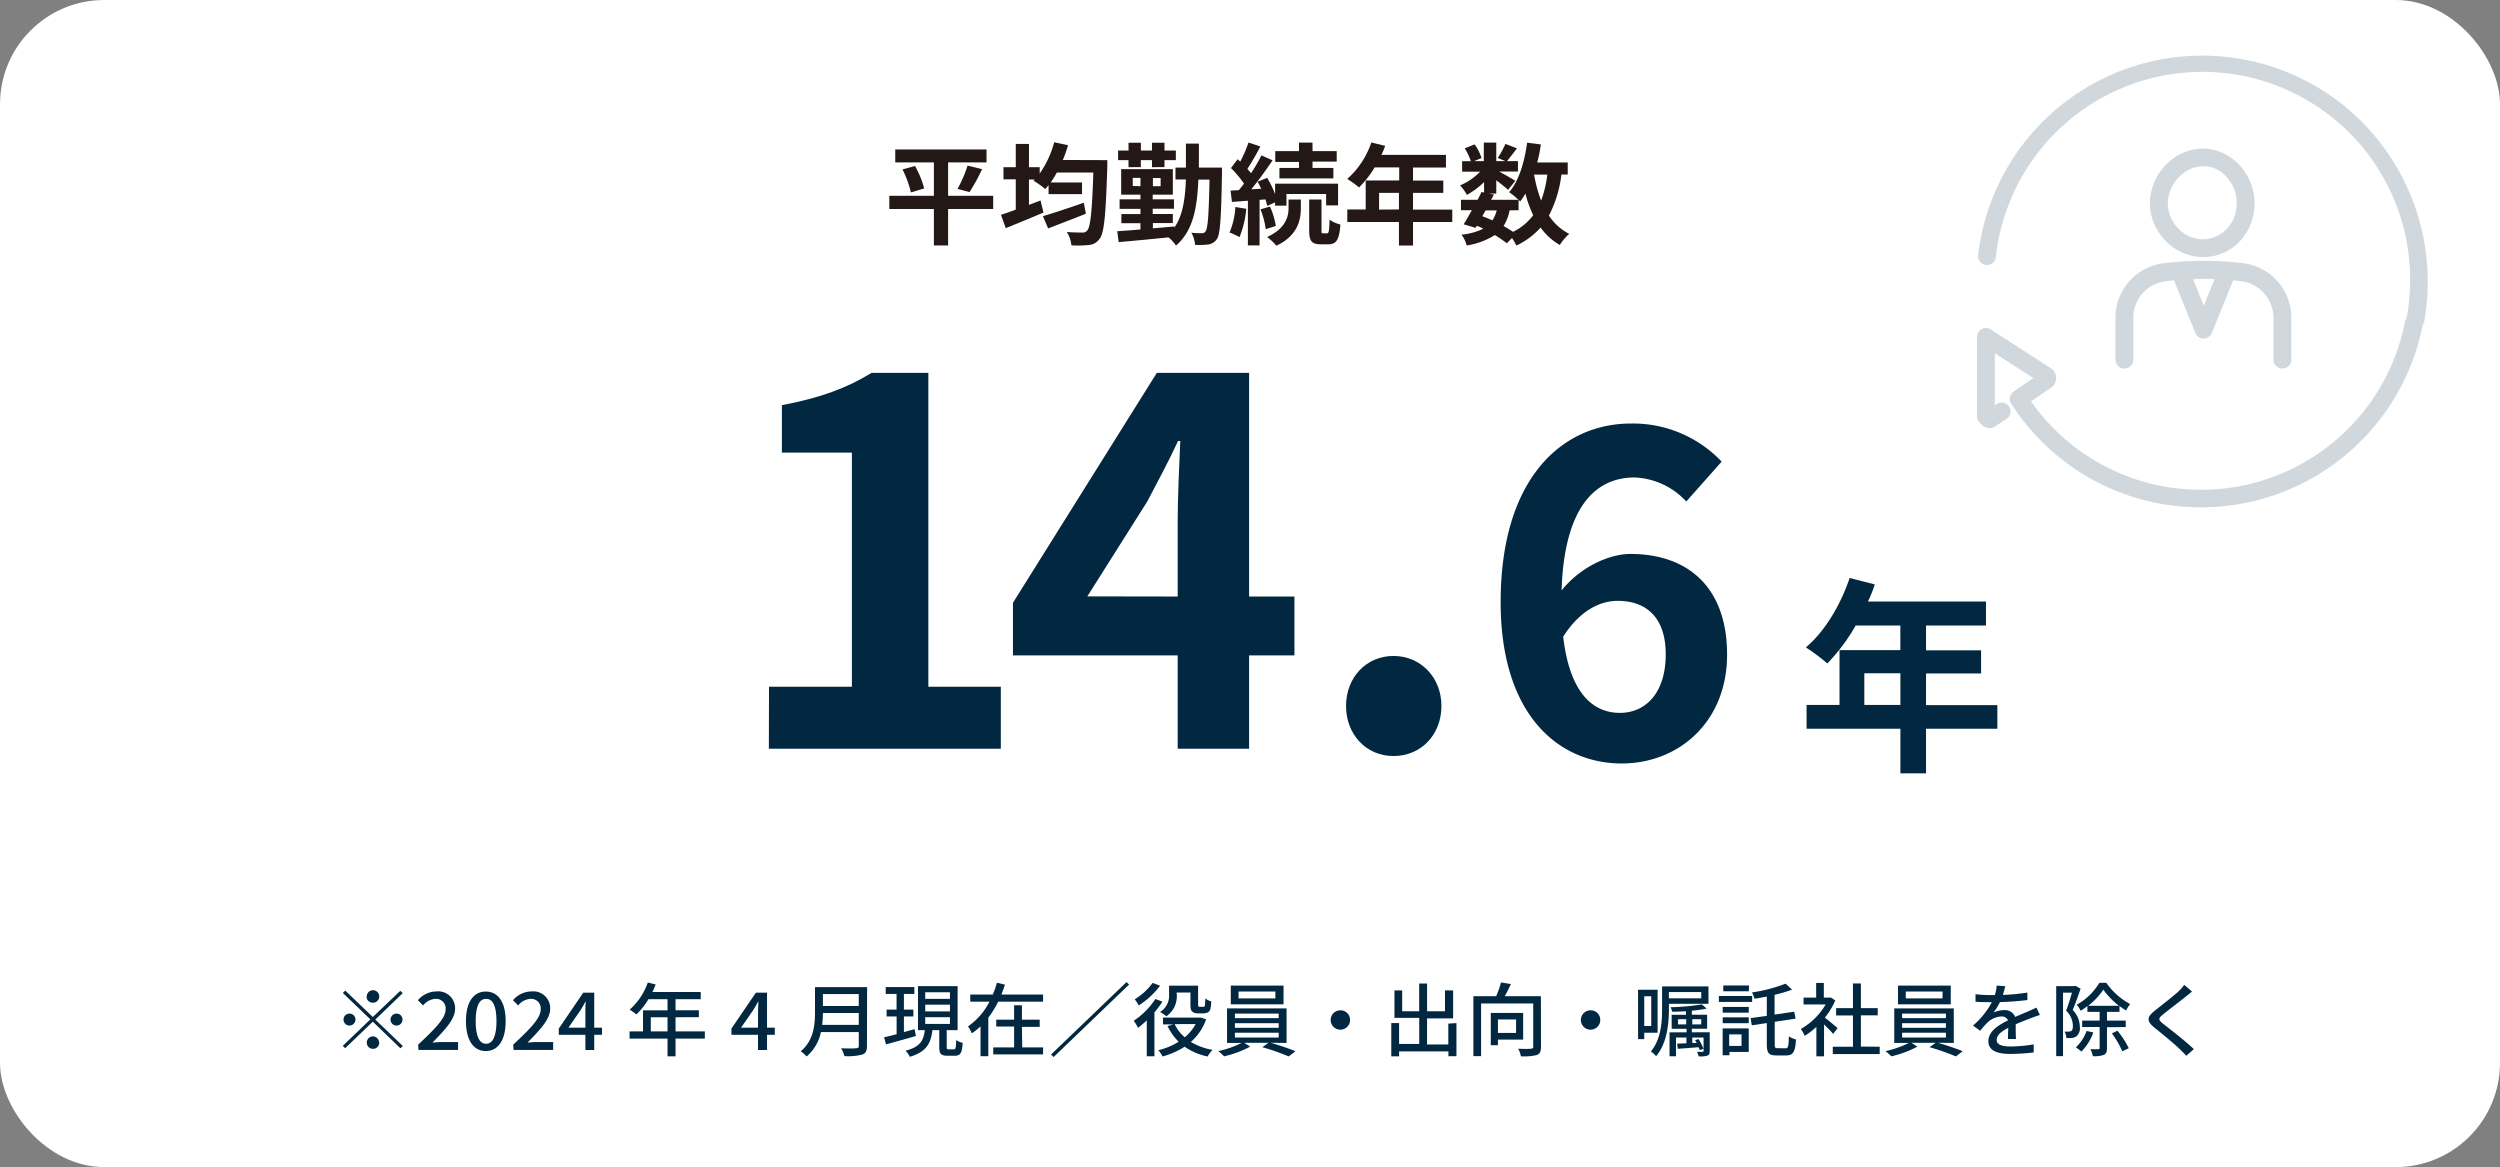 <svg xmlns="http://www.w3.org/2000/svg" viewBox="0 0 479.61 223.9"><rect x="0" y="0" width="479.61" height="223.9" fill="#808080" stroke="none"/><defs><style>.cls-1{fill:#fff;}.cls-2{fill:#012840;}.cls-3{fill:#231815;}.cls-4{fill:#d1d8dd;stroke:#d1d8dd;stroke-linecap:round;stroke-linejoin:round;}</style></defs><title>アセット 6</title><g id="レイヤー_2" data-name="レイヤー 2"><g id="waku"><rect class="cls-1" width="479.61" height="223.9" rx="20"/></g><g id="レイヤー_2-2" data-name="レイヤー 2"><path class="cls-2" d="M76.8,190.08l.46.45L72,195.6l5.28,5.07-.46.44L71.52,196l-5.3,5.09-.46-.45,5.29-5.08-5.28-5.07.47-.45,5.28,5.07ZM67,196.75a1.15,1.15,0,1,1,1.2-1.15A1.18,1.18,0,0,1,67,196.75Zm3.36-5.53a1.2,1.2,0,1,1,1.2,1.15A1.18,1.18,0,0,1,70.32,191.22Zm2.4,8.76a1.2,1.2,0,1,1-1.2-1.16A1.19,1.19,0,0,1,72.72,200Zm3.36-5.53a1.15,1.15,0,1,1-1.2,1.15A1.18,1.18,0,0,1,76.08,194.45Z"/><path class="cls-2" d="M80.22,200.41c3.28-3.09,5.27-5.06,5.27-6.78a1.83,1.83,0,0,0-2-2,3.26,3.26,0,0,0-2.32,1.26l-1-1a4.72,4.72,0,0,1,3.59-1.69,3.23,3.23,0,0,1,3.55,3.32c0,2-1.9,4-4.35,6.5.59-.06,1.34-.11,1.92-.11h3v1.51h-7.6Z"/><path class="cls-2" d="M89.39,195.89c0-3.7,1.47-5.67,3.81-5.67s3.81,2,3.81,5.67-1.46,5.75-3.81,5.75S89.39,199.59,89.39,195.89Zm5.86,0c0-3.17-.85-4.27-2-4.27s-2,1.1-2,4.27.85,4.35,2,4.35S95.25,199.06,95.25,195.89Z"/><path class="cls-2" d="M98.46,200.41c3.28-3.09,5.27-5.06,5.27-6.78a1.83,1.83,0,0,0-2-2,3.26,3.26,0,0,0-2.32,1.26l-1-1a4.72,4.72,0,0,1,3.59-1.69,3.23,3.23,0,0,1,3.55,3.32c0,2-1.9,4-4.35,6.5.59-.06,1.34-.11,1.92-.11h3v1.51h-7.6Z"/><path class="cls-2" d="M112.3,198.52h-5.1v-1.19l4.69-6.89H114v6.71h1.49v1.37H114v2.92H112.3Zm0-1.37v-2.78c0-.62,0-1.6.08-2.21h-.06c-.29.55-.61,1.07-.95,1.64l-2.32,3.35Z"/><path class="cls-2" d="M135.22,199.25H129.6v3.4h-1.54v-3.4h-7.28v-1.38h2.58v-4.05h4.7v-2.13H124.4a13.72,13.72,0,0,1-2.31,2.92,14.7,14.7,0,0,0-1.29-.92,12.28,12.28,0,0,0,3.48-5.21l1.51.39c-.19.47-.42,1-.62,1.44h9.26v1.38H129.6v2.13h4.47v1.33H129.6v2.72h5.62Zm-7.16-1.38v-2.72h-3.21v2.72Z"/><path class="cls-2" d="M145.42,198.52h-5.1v-1.19l4.69-6.89h2.14v6.71h1.49v1.37h-1.49v2.92h-1.73Zm0-1.37v-2.78c0-.62.05-1.6.08-2.21h-.06c-.29.55-.61,1.07-.95,1.64l-2.32,3.35Z"/><path class="cls-2" d="M166.32,200.71c0,.93-.26,1.37-.9,1.6a10.94,10.94,0,0,1-3.42.3,6.17,6.17,0,0,0-.64-1.51c1.25.06,2.53.05,2.91,0s.48-.12.48-.45V198h-7.26a8.45,8.45,0,0,1-2.74,4.68,5.72,5.72,0,0,0-1.14-1c2.5-2.06,2.74-5.07,2.74-7.48v-4.83h10Zm-1.57-4.1v-2.27h-6.88a20.6,20.6,0,0,1-.14,2.27Zm-6.88-5.91V193h6.88V190.7Z"/><path class="cls-2" d="M175.71,198.75c-2,.58-4.13,1.17-5.73,1.61l-.37-1.37c.67-.13,1.51-.35,2.4-.58V195h-1.92v-1.32H172v-3h-2.08v-1.32h5.49v1.32h-2v3h1.81V195h-1.81V198l2.05-.56Zm7.28,2.56c.34,0,.4-.23.45-1.78a3.89,3.89,0,0,0,1.25.54c-.13,2-.48,2.47-1.52,2.47h-1.39c-1.28,0-1.59-.4-1.59-1.67v-3.24h-1.31c-.29,2.45-1.09,4.16-4.34,5.11a4,4,0,0,0-.83-1.17c2.86-.72,3.47-2,3.71-3.94h-1.31v-8.45h7.6v8.45h-2.09v3.22c0,.42.06.46.4.46Zm-5.49-9.68h4.74v-1.27H177.5Zm0,2.4h4.74v-1.29H177.5Zm0,2.4h4.74v-1.29H177.5Z"/><path class="cls-2" d="M200.11,190.79v1.37H191.5a18.6,18.6,0,0,1-1.9,3.08v7.38h-1.49V196.9a12.89,12.89,0,0,1-1.67,1.34,8.7,8.7,0,0,0-.73-1.34,12.65,12.65,0,0,0,4.11-4.74h-3.68v-1.37h4.32a15.59,15.59,0,0,0,.79-2.26l1.55.37c-.21.63-.43,1.26-.69,1.89Zm-4,10.15h4v1.34h-9.56v-1.34h4v-4h-3.43v-1.32h3.43v-2.77h1.5v2.77h3.41V197h-3.41Z"/><path class="cls-2" d="M216.61,188.88l-14.49,13.91-.49-.48,14.48-13.9Z"/><path class="cls-2" d="M223,192.16a17.67,17.67,0,0,1-1.53,2.06v8.42H220v-6.89a17.47,17.47,0,0,1-1.67,1.43,11.42,11.42,0,0,0-.83-1.35,14.75,14.75,0,0,0,4.15-4.18Zm-.45-3.06a15.61,15.61,0,0,1-4.09,3.79,7.68,7.68,0,0,0-.77-1.18,11.93,11.93,0,0,0,3.44-3.15Zm8.84,6.45a10.29,10.29,0,0,1-2.93,4.34,12,12,0,0,0,4.16,1.52,5.5,5.5,0,0,0-.94,1.27,11.93,11.93,0,0,1-4.42-1.87,15.36,15.36,0,0,1-4.23,1.87,6.09,6.09,0,0,0-.81-1.21,12.78,12.78,0,0,0,3.9-1.62,10.51,10.51,0,0,1-2.13-3l1.12-.33h-2v-1.3h7l.27,0Zm-5.63-4.73a4.67,4.67,0,0,1-2,4.15,7,7,0,0,0-1.22-.82,3.65,3.65,0,0,0,1.74-3.36V189.1h5.57v3.5c0,.26,0,.43.1.49a.34.34,0,0,0,.24.06h.48a.89.89,0,0,0,.32,0,.47.47,0,0,0,.18-.34c0-.2.05-.68.06-1.26a3.59,3.59,0,0,0,1.14.57,7.66,7.66,0,0,1-.19,1.55,1.1,1.1,0,0,1-.55.59,2.8,2.8,0,0,1-.88.15h-.93a1.64,1.64,0,0,1-1.07-.32c-.27-.23-.37-.54-.37-1.45v-2.23h-2.65Zm-.41,5.65A7.43,7.43,0,0,0,227.3,199a9.1,9.1,0,0,0,2.08-2.54Z"/><path class="cls-2" d="M243.76,200.05c1.62.45,3.55,1.13,4.77,1.62l-1.31,1a41.72,41.72,0,0,0-5.05-1.77l1.19-.85h-4.67l1.15.74a20.41,20.41,0,0,1-5,1.86,10.13,10.13,0,0,0-1.12-1,19.2,19.2,0,0,0,4.48-1.57h-2.8v-6.63h11.42v6.63Zm2.48-7.37H236.12v-3.6h10.12Zm-9.33,2.64h8.4v-.87h-8.4Zm0,1.86h8.4v-.89h-8.4Zm0,1.86h8.4v-.91h-8.4Zm7.76-8.82h-7.06v1.32h7.06Z"/><path class="cls-2" d="M259,195.6a1.86,1.86,0,1,1-1.86-1.78A1.83,1.83,0,0,1,259,195.6Z"/><path class="cls-2" d="M279.41,196.27v6.35h-1.54v-.91h-9.46v.94h-1.5v-6.38h1.5v4h3.86v-5h-4.75V190H269v4h3.26v-5.32h1.52V194h3.43v-4h1.56v5.38h-5v5h4.08v-4Z"/><path class="cls-2" d="M295.63,200.88c0,.83-.21,1.28-.8,1.52a10.54,10.54,0,0,1-3.05.25,5.34,5.34,0,0,0-.52-1.46c1.06.05,2.16.05,2.47,0s.41-.09.41-.35v-8.33h-10v10.1h-1.48v-11.5h4.37a17.67,17.67,0,0,0,.93-2.63l1.89.3c-.35.78-.77,1.63-1.17,2.33h6.93Zm-8.26-1.44v1.08H286v-6.2h6.21v5.12Zm0-3.86v2.58h3.48v-2.58Z"/><path class="cls-2" d="M307,195.6a1.86,1.86,0,1,1-1.86-1.78A1.83,1.83,0,0,1,307,195.6Z"/><path class="cls-2" d="M315.44,198.13v1.22h-1.19v-9.48H318v8.26Zm0-7v5.7h1.34v-5.7Zm4.73,2.49c0,2.63-.33,6.52-2.46,9a4.84,4.84,0,0,0-1-.91c1.95-2.32,2.15-5.66,2.15-8.1v-4.38h8.9v3.34h-7.58Zm0-3.3v1.2h6.2v-1.2ZM328,201.64c0,.5-.09.72-.44.87a4.31,4.31,0,0,1-1.67.14,4.39,4.39,0,0,0-.34-.86c.48,0,.93,0,1.06,0s.21-.05.21-.17v-2.58h-2.16v1.06l.85,0c-.12-.19-.21-.36-.31-.55l.67-.2a8.41,8.41,0,0,1,.92,1.86l-.72.25c0-.16-.12-.36-.2-.56-1.47.13-2.86.22-4,.31l-.12-1,1.78-.06v-1.1h-2v3.59h-1.24v-4.59h3.27v-.68H320.7v-2.69h2.74V194c-.9.06-1.81.09-2.64.1a4.32,4.32,0,0,0-.31-.87,42.86,42.86,0,0,0,6-.54l.93.8a26.27,26.27,0,0,1-2.85.41v.77h2.93v2.69h-2.93v.68H328Zm-4.51-5.11v-1h-1.57v1Zm1.17-1v1h1.71v-1Z"/><path class="cls-2" d="M336.14,192.22h-6.38v-1.14h6.38Zm-.65,9.59h-3.7v.64h-1.31v-5.16h5Zm-5-8.64h5v1.11h-5Zm0,2h5v1.13h-5Zm5-5H330.6v-1.12h4.95Zm-3.76,8.27v2.21h2.37v-2.21Zm10.85,2.67c.47,0,.55-.44.61-2.3a4.25,4.25,0,0,0,1.36.61c-.14,2.28-.51,3.06-1.84,3.06h-1.94c-1.44,0-1.82-.47-1.82-2.15v-4.06l-2.88.43-.23-1.38,3.11-.44v-3.69c-.8.15-1.6.29-2.36.41a4.4,4.4,0,0,0-.49-1.2,31,31,0,0,0,6.46-1.69l1.24,1.14a26.48,26.48,0,0,1-3.36,1v3.79l3.77-.55.26,1.33-4,.6v4.29c0,.68.09.78.57.78Z"/><path class="cls-2" d="M351.68,198.35c-.37-.45-1.09-1.18-1.75-1.82v6.12h-1.47V197a13.82,13.82,0,0,1-2.24,1.72,6.25,6.25,0,0,0-.74-1.32,12.92,12.92,0,0,0,4.76-4.7H346v-1.31h2.42v-2.82h1.47v2.82H351l.25,0,.84.53a14.21,14.21,0,0,1-2,3.31c.75.58,2.08,1.69,2.45,2Zm8.93,2.46v1.41h-9v-1.41h3.87v-6h-3.23V193.4h3.23v-4.73H357v4.73h3.23v1.38H357v6Z"/><path class="cls-2" d="M371.76,200.05c1.62.45,3.55,1.13,4.77,1.62l-1.31,1a41.72,41.72,0,0,0-5.05-1.77l1.19-.85h-4.67l1.15.74a20.41,20.41,0,0,1-5,1.86,10.13,10.13,0,0,0-1.12-1,19.2,19.2,0,0,0,4.48-1.57h-2.8v-6.63h11.42v6.63Zm2.48-7.37H364.12v-3.6h10.12Zm-9.33,2.64h8.4v-.87h-8.4Zm0,1.86h8.4v-.89h-8.4Zm0,1.86h8.4v-.91h-8.4Zm7.76-8.82h-7.06v1.32h7.06Z"/><path class="cls-2" d="M384.24,190.87a39,39,0,0,0,4.7-.45v1.43c-1.56.21-3.53.35-5.26.4a13,13,0,0,1-1.23,2,4.69,4.69,0,0,1,2-.46,2.11,2.11,0,0,1,2.15,1.3c1-.44,1.81-.77,2.56-1.1.54-.24,1-.44,1.52-.68l.66,1.41c-.47.14-1.16.39-1.64.57-.81.31-1.85.71-3,1.2,0,.88,0,2.1.05,2.84h-1.53c0-.54,0-1.41.07-2.16-1.38.72-2.24,1.42-2.24,2.33s1,1.26,2.66,1.26a27.73,27.73,0,0,0,4.44-.4l0,1.55a42.07,42.07,0,0,1-4.45.28c-2.39,0-4.24-.54-4.24-2.44s1.92-3.09,3.77-4A1.29,1.29,0,0,0,384,195a4.21,4.21,0,0,0-2.66,1.11,16.91,16.91,0,0,0-1.45,1.64l-1.38-1a15.6,15.6,0,0,0,3.62-4.49h-.47c-.67,0-1.77,0-2.67-.09v-1.44a22,22,0,0,0,2.75.17c.31,0,.63,0,.95,0a7.62,7.62,0,0,0,.37-1.83l1.66.13C384.57,189.64,384.45,190.2,384.24,190.87Z"/><path class="cls-2" d="M399.15,189.68c-.45,1.29-1,2.89-1.52,4.09A4.53,4.53,0,0,1,399,197a2,2,0,0,1-.66,1.82,2,2,0,0,1-.86.31,9.1,9.1,0,0,1-1.06,0,2.79,2.79,0,0,0-.35-1.23,4.46,4.46,0,0,0,.81,0,.82.82,0,0,0,.5-.14c.23-.15.29-.52.29-1a4.15,4.15,0,0,0-1.3-2.88c.4-1,.82-2.39,1.12-3.44h-1.71v12.17h-1.31V189.19H398l.22-.05Zm2.45,8.39a10.3,10.3,0,0,1-2.29,3.67,10,10,0,0,0-1.07-.81,8,8,0,0,0,2.06-3.15Zm2.61-1v4c0,.69-.13,1.07-.59,1.3a5.36,5.36,0,0,1-2.12.25,4.51,4.51,0,0,0-.48-1.34c.68,0,1.32,0,1.52,0s.26-.06.26-.25v-4h-3.35v-1.23h3.35v-1.68h-2.34V193a9.6,9.6,0,0,1-1.31.91,4.3,4.3,0,0,0-.75-1.15,11.83,11.83,0,0,0,4.35-4.21h1.33a13.37,13.37,0,0,0,4.58,4.08,7.79,7.79,0,0,0-.8,1.22c-.42-.25-.83-.54-1.25-.85v1.12h-2.4v1.68h3.6v1.23Zm2.3-4.11a15,15,0,0,1-3-3.1,13.59,13.59,0,0,1-2.9,3.1Zm-.29,4.78a16.82,16.82,0,0,1,2.17,3.35l-1.24.6a17.4,17.4,0,0,0-2-3.44Z"/><path class="cls-2" d="M419.36,191.17c-1.07.86-3.28,2.54-4.42,3.46-.91.75-.91,1,0,1.74,1.36,1.07,4.28,3.3,5.94,4.9l-1.45,1.27c-.39-.41-.8-.84-1.22-1.24-1.07-1.05-3.46-3-4.95-4.21s-1.39-2,.13-3.2c1.23-1,3.55-2.76,4.64-3.79a8.08,8.08,0,0,0,1-1.16l1.49,1.28C420.19,190.51,419.68,190.93,419.36,191.17Z"/><path class="cls-2" d="M147.53,131.74h15.9V86.83H150v-9.1c7.4-1.4,12.5-3.3,17.2-6.2h10.9v60.21H192v11.9h-44.5Z"/><path class="cls-2" d="M225.93,125.74h-31.6v-10.1l27.6-44.11h17.7v42.91h8.7v11.3h-8.7v17.9h-13.7Zm0-11.3V100c0-4.3.3-11.1.5-15.4H226c-1.8,3.9-3.8,7.6-5.9,11.6l-11.5,18.21Z"/><path class="cls-2" d="M258.23,135.44c0-5.5,3.9-9.6,9.1-9.6s9.2,4.1,9.2,9.6-3.9,9.6-9.2,9.6S258.23,140.84,258.23,135.44Z"/><path class="cls-2" d="M287.89,115.53c0-23.93,11.92-34.28,25-34.28a23.47,23.47,0,0,1,17.4,7.31l-6.79,7.65a14.23,14.23,0,0,0-9.92-4.61c-7.39,0-13.48,5.48-14,21.67,3.56-4.44,9.05-7,13.22-7,10.79,0,18.53,6.18,18.53,19.31,0,12.88-9.22,20.89-20.27,20.89C298.85,146.42,287.89,137,287.89,115.53Zm12,6.61c1.22,10.62,5.57,14.62,10.88,14.62,4.87,0,8.79-3.74,8.79-11.23,0-7-3.66-10.26-9.22-10.26C307,115.27,303.11,117.09,299.89,122.14Z"/><path class="cls-2" d="M383.18,139.8H369.5v8.56h-4.92V139.8h-18v-4.56h6.32V124.72h11.67V120H356a36,36,0,0,1-5.44,7.28,36.81,36.81,0,0,0-4.12-3.08c3.6-3,6.68-8.16,8.4-13.32l4.83,1.24a25.54,25.54,0,0,1-1.32,3.28H381V120H369.5v4.76h10.56v4.44H369.5v6.08h13.68Zm-18.6-4.56v-6.08h-6.92v6.08Z"/><path class="cls-3" d="M190.54,40.09h-8.65v7h-2.73v-7h-8.55V37.56h8.55v-6.4h-7.41V28.67h17.51v2.49h-7.37v6.4h8.65Zm-15-8.25a18.4,18.4,0,0,1,1.76,4.31l-2.55.76a20.08,20.08,0,0,0-1.61-4.4Zm8.16,4.39a23.9,23.9,0,0,0,1.92-4.46l2.79.68a35.83,35.83,0,0,1-2.42,4.41Z"/><path class="cls-3" d="M212.43,30.72s0,.86,0,1.2c-.29,9.4-.6,12.78-1.48,13.9A2.75,2.75,0,0,1,208.87,47a19.47,19.47,0,0,1-3.33.06,5.77,5.77,0,0,0-.88-2.55c1.28.1,2.45.1,3,.1a1,1,0,0,0,.9-.38c.64-.65.95-3.71,1.19-11.13h-7A20.63,20.63,0,0,1,201.58,35h6v2.24h-6.42V35.51c-.22.28-.42.53-.64.76a16.61,16.61,0,0,0-2.24-1.6l.24-.23h-1.12v4.87l2.22-.86.57,2.32c-2.46,1.06-5.15,2.15-7.24,3l-.92-2.56c.79-.25,1.78-.59,2.84-1v-5.8h-2.36V32.07h2.36V27.61h2.53v4.46h2.06v1.22a18.75,18.75,0,0,0,2.78-6l2.66.57a26.34,26.34,0,0,1-1,2.83ZM208.32,41c-2.47,1-5.15,2-7.24,2.83l-1-2.36c1.94-.57,5-1.58,7.84-2.58Z"/><path class="cls-3" d="M234.43,32.15s0,.81,0,1.08c-.16,8.66-.33,11.74-1,12.67a2.41,2.41,0,0,1-1.61,1,16.43,16.43,0,0,1-2.55.08,5.86,5.86,0,0,0-.71-2.34,16.37,16.37,0,0,0,2,.1.75.75,0,0,0,.73-.38c.42-.55.61-3.06.75-9.9H229.9c-.24,5.68-1.1,9.9-4.29,12.65a7.38,7.38,0,0,0-1.43-1.57c-3.48.36-7,.68-9.57.91l-.27-2.09c1.23-.08,2.77-.19,4.45-.34V42.82h-3.66V41.07h3.66v-1h-4V38.24h4v-.89h-3.7v-4.9H225v4.9h-3.86v.89h4.08v1.81h-4.08v1H225v1.75h-3.83v1c1.37-.1,2.76-.23,4.12-.36v.22c1.58-2.26,2.07-5.33,2.22-9.23h-2V32.15h2c0-1.43,0-2.95,0-4.6H230c0,1.63,0,3.15,0,4.6ZM216.5,30.72h-2V28.88h2v-1.5h2.37v1.5H221v-1.5h2.4v1.5h2.18v1.84h-2.18v1.35H221V30.72h-2.14v1.35H216.5Zm2.29,5V34.12h-1.48v1.56Zm3.87-1.56h-1.48v1.56h1.48Z"/><path class="cls-3" d="M239.09,40.05a18.64,18.64,0,0,1-1.3,5.45,11.53,11.53,0,0,0-1.91-.89,14.61,14.61,0,0,0,1.12-4.9Zm2.55-1.71v8.74H239.4V38.51l-3.06.23-.26-2.17,1.58-.09c.33-.38.66-.8,1-1.24a19.52,19.52,0,0,0-2.51-3l1.28-1.69a5.57,5.57,0,0,0,.51.44,25.51,25.51,0,0,0,1.58-3.65l2.27.76a47.25,47.25,0,0,1-2.49,4.31,9.62,9.62,0,0,1,.7.82,31.79,31.79,0,0,0,2-3.42l2.14.95c-1.21,1.78-2.71,3.87-4.09,5.56l1.91-.11c-.22-.46-.46-.93-.7-1.35l1.84-.74a19.87,19.87,0,0,1,1.52,3.11v-2h12.08v4.18h-2.29V37.22h-7.61v2.24h-2.18v-.63l-1.52.67a10.6,10.6,0,0,0-.33-1.24Zm2,1.29a14.71,14.71,0,0,1,1.12,3.72l-1.94.61a15.83,15.83,0,0,0-1-3.8Zm3.56-1.35h2.36V40c0,2.17-.6,5.21-4.69,7.14a11.42,11.42,0,0,0-1.78-1.67c3.61-1.65,4.11-4,4.11-5.51Zm2-7.22h-4.55V29h4.55V27.36h2.6V29h4.64v2h-4.64v1.22h4v2H245.45v-2h3.76Zm5.39,13.7c.31,0,.42-.34.47-2.62a6,6,0,0,0,2.09.93c-.22,3-.82,3.8-2.31,3.8h-1.41c-1.87,0-2.27-.67-2.27-2.76V38.28h2.36v5.83c0,.57,0,.65.33.65Z"/><path class="cls-3" d="M278.61,42.59h-7.53v4.52h-2.7V42.59h-9.91V40.18H262V34.62h6.43V32.11h-4.71a19.41,19.41,0,0,1-3,3.85,18.68,18.68,0,0,0-2.26-1.63,16.3,16.3,0,0,0,4.62-7l2.66.65a13,13,0,0,1-.73,1.73H277.4v2.43h-6.32v2.51h5.81V37h-5.81v3.21h7.53Zm-10.23-2.41V37h-3.81v3.21Z"/><path class="cls-3" d="M299.55,33.48a22.94,22.94,0,0,1-2.4,7.88,10.21,10.21,0,0,0,3.9,3.51A9.72,9.72,0,0,0,299.24,47a11.73,11.73,0,0,1-3.69-3.35,14.25,14.25,0,0,1-4.65,3.46,9.28,9.28,0,0,0-.83-1.44l-1,1a22.77,22.77,0,0,0-2.29-1.58,13.93,13.93,0,0,1-5.41,2,5.46,5.46,0,0,0-1-2.07,12.09,12.09,0,0,0,4.18-1.14,10.58,10.58,0,0,0-1.23-.57l-.24.4-2.29-.68c.48-.74,1-1.69,1.58-2.7h-2.09v-2h3.19c.27-.53.53-1,.75-1.5l.49.11v-2a16,16,0,0,1-3.3,2.45,8,8,0,0,0-1.32-1.82,11.6,11.6,0,0,0,3.87-2.64H280.5v-2h1.67A10.76,10.76,0,0,0,281,28.46l1.9-.76a9,9,0,0,1,1.32,2.62l-1.41.59h1.85V27.36h2.39v3.55h1.74l-1.45-.61a19.09,19.09,0,0,0,1.47-2.69l2.21.85c-.69.91-1.37,1.79-1.9,2.45h2.09v2h-3.61c1.06.57,2.62,1.46,3.11,1.78l-1.39,1.73c-.48-.44-1.41-1.18-2.27-1.84v2.56h-1.4l.94.19-.53,1h5.24a14.87,14.87,0,0,0-1.78-1.46c1.87-2.15,2.93-5.74,3.45-9.5l2.64.34a32.1,32.1,0,0,1-.7,3.46h5.85v2.32Zm-15.18,8c.66.25,1.3.5,1.93.8a6.16,6.16,0,0,0,.84-1.92H285Zm5.24-1.12a8.55,8.55,0,0,1-1.17,3,19.64,19.64,0,0,1,1.82,1.12,10.79,10.79,0,0,0,3.88-3.19,21.87,21.87,0,0,1-1.5-4.16,14.32,14.32,0,0,1-1,1.52l-.31-.32v2Zm4.7-6.87a25.45,25.45,0,0,0,1.35,5,21.84,21.84,0,0,0,1.18-5Z"/><path class="cls-4" d="M422.53,48.82A9.26,9.26,0,0,0,429.29,46a10.08,10.08,0,0,0,2.73-7c0-5.35-4.25-9.91-9.28-10h-.08A9.56,9.56,0,0,0,415.83,32a10.29,10.29,0,0,0-2.89,7.05,9.79,9.79,0,0,0,2.85,6.78A9.42,9.42,0,0,0,422.53,48.82Zm-4.95-15.1a7.16,7.16,0,0,1,5.13-2.34c3.74,0,6.89,3.49,6.89,7.54a7.67,7.67,0,0,1-2.06,5.36,6.87,6.87,0,0,1-5,2.12,7,7,0,0,1-5-2.22,7.41,7.41,0,0,1-2.16-5.11A7.8,7.8,0,0,1,417.58,33.72Z"/><path class="cls-4" d="M406.34,61v8a1.21,1.21,0,1,0,2.42,0V61a7.58,7.58,0,0,1,6.64-7.54c.67-.08,1.35-.15,2-.21l4.22,10.44a1.22,1.22,0,0,0,1.13.75,1.21,1.21,0,0,0,1.12-.75l4.22-10.42c.64,0,1.27.12,1.91.19A7.58,7.58,0,0,1,436.65,61v8a1.21,1.21,0,1,0,2.42,0V61A10,10,0,0,0,430.32,51a62.16,62.16,0,0,0-7.47-.46,66.71,66.71,0,0,0-7.74.46A10,10,0,0,0,406.34,61Zm19.23-7.9L422.78,60,420,53.07c1,0,1.92-.07,2.87-.07S424.66,53,425.57,53.08Z"/><path class="cls-4" d="M450.35,21.49A42.78,42.78,0,0,0,380,48.93a1.21,1.21,0,1,0,2.4.28A40.36,40.36,0,1,1,462.2,61l-.23.52a1.43,1.43,0,0,0-.09.27,40.36,40.36,0,0,1-72.94,15.09l4.37-3a1.71,1.71,0,0,0,.32-2.36,1.15,1.15,0,0,0-.4-.42l-11.58-7.48a1.21,1.21,0,0,0-1.87,1l0,15.2a1.21,1.21,0,0,0,.24.73c1.21,1.61,2.29,1,2.46.84l2.31-1.53a1.21,1.21,0,0,0-1.34-2l-1.25.83,0-11.83L391,72.52l-4.39,3a1.2,1.2,0,0,0-.34,1.66,42.63,42.63,0,0,0,36,19.65,42.82,42.82,0,0,0,42-34.47l.23-.53a.76.76,0,0,0,.09-.28A43,43,0,0,0,450.35,21.49Z"/></g></g></svg>